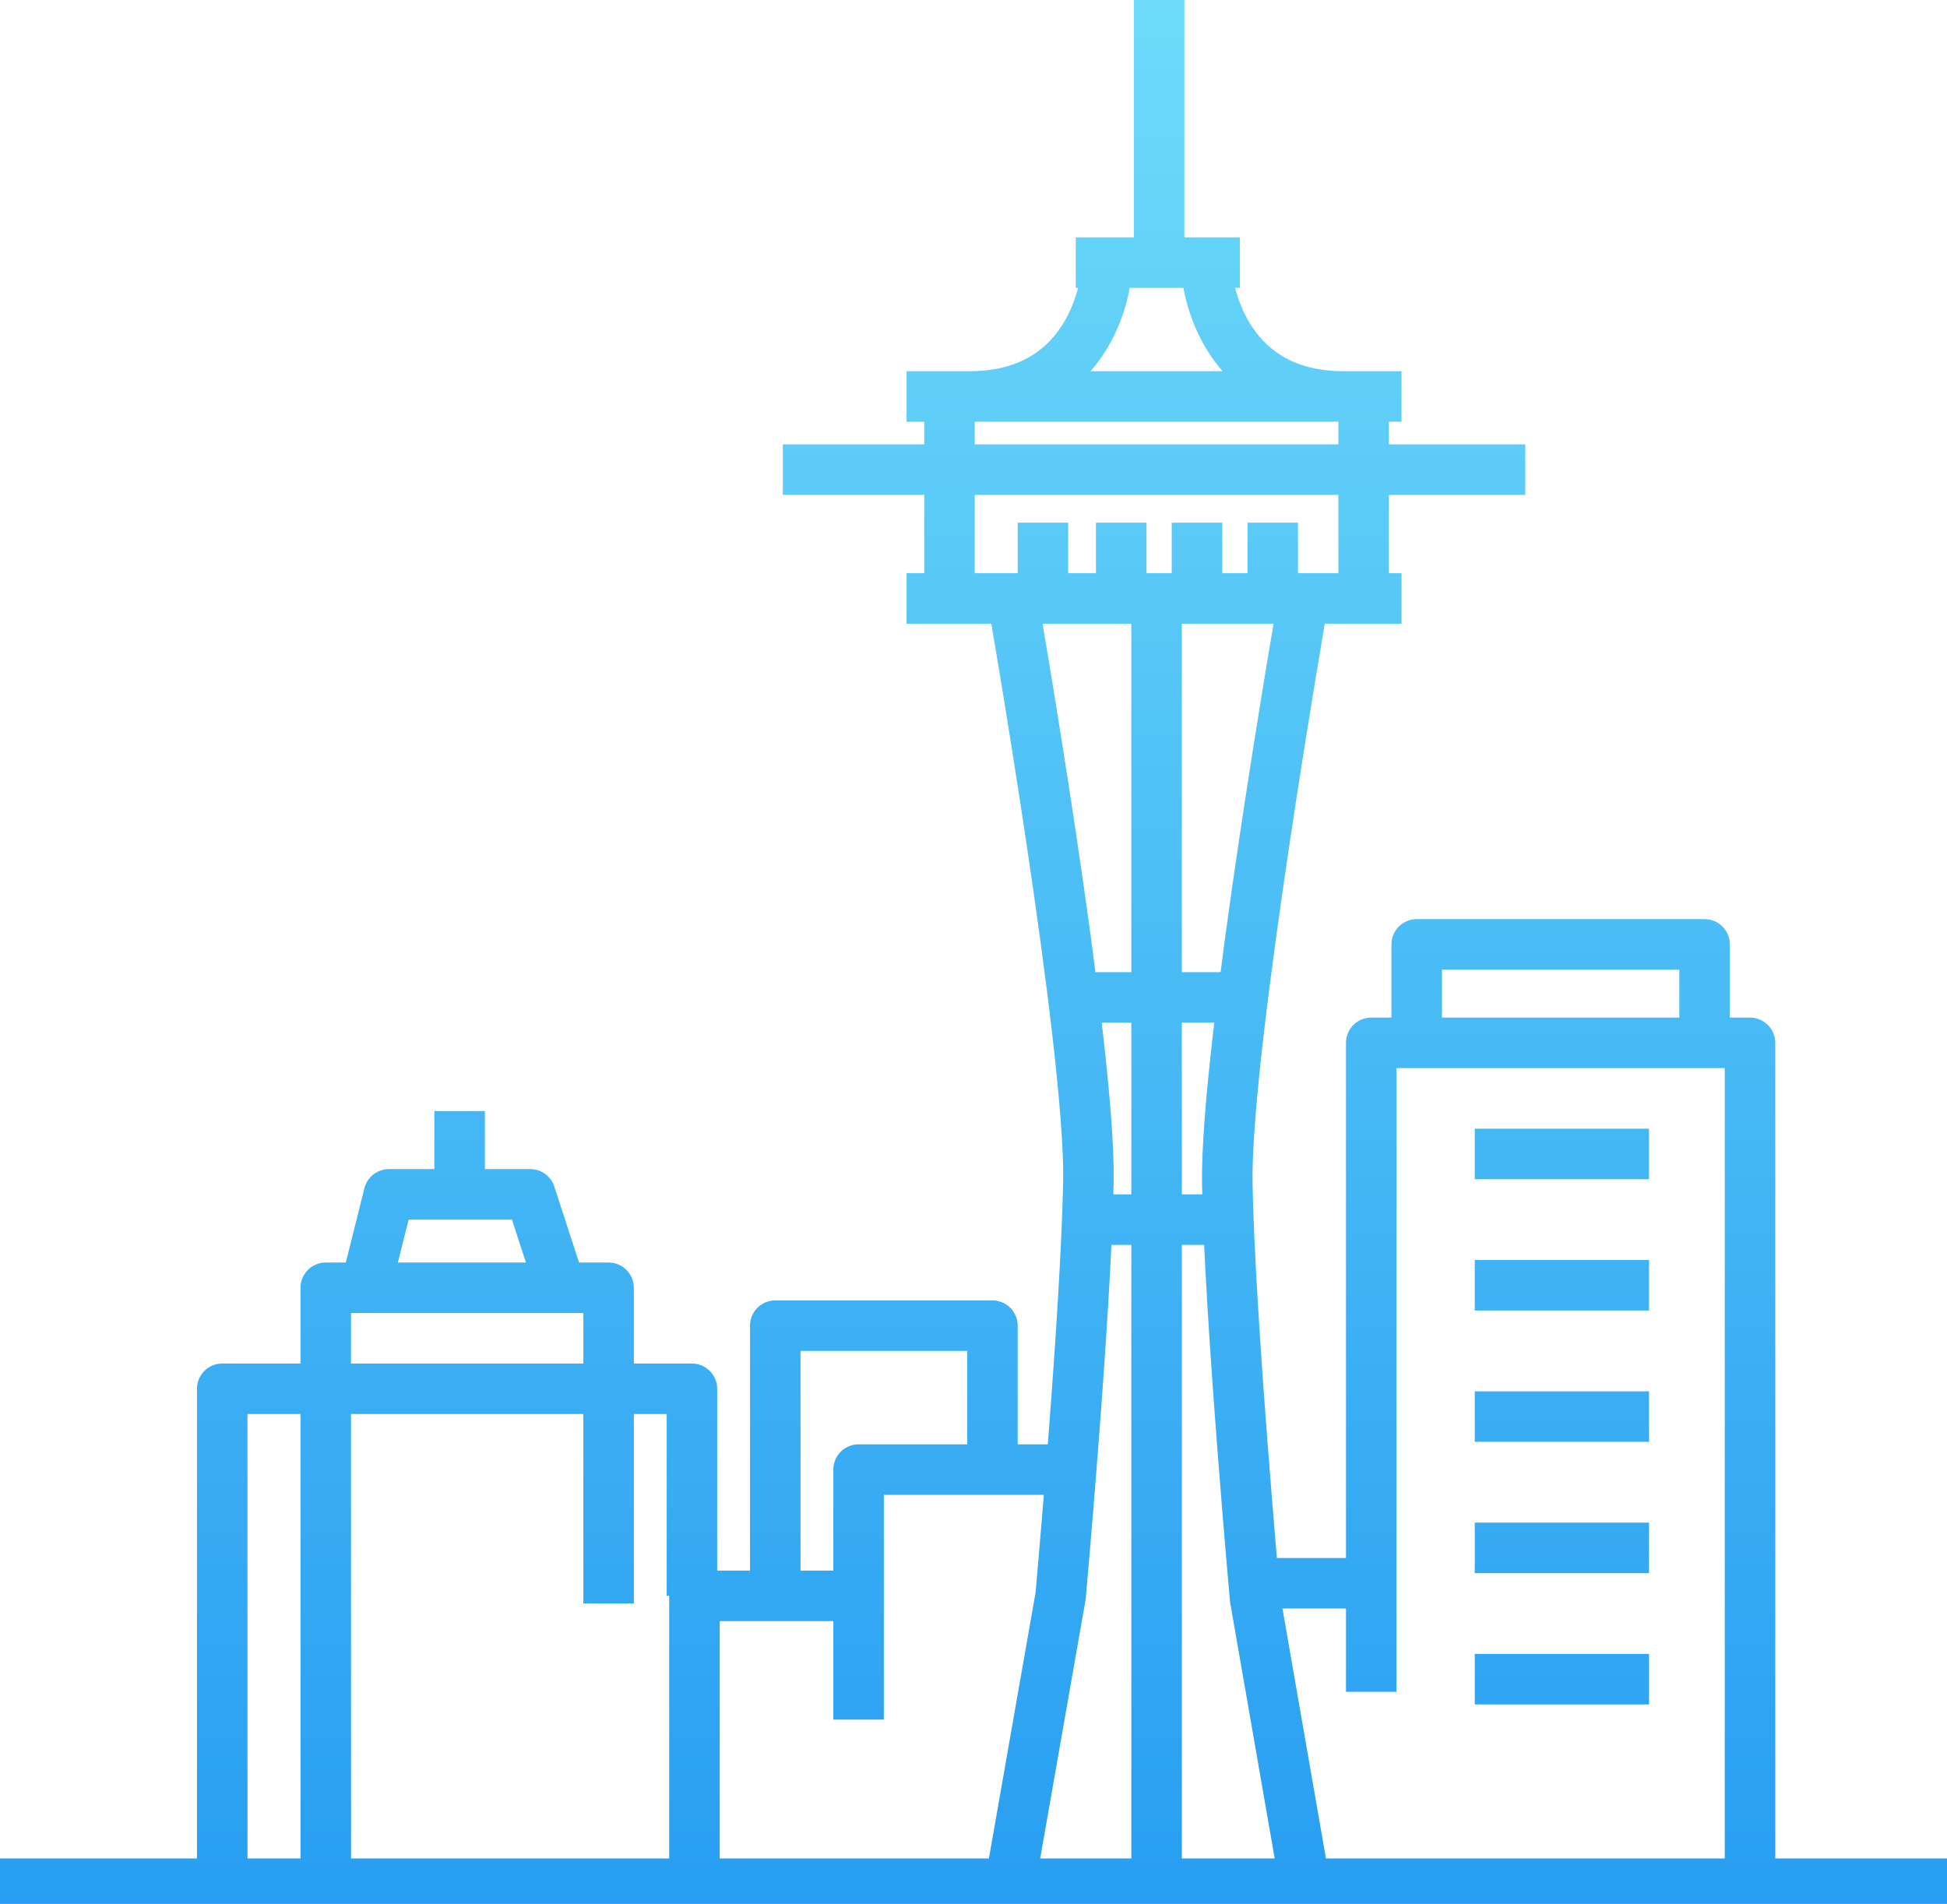 <?xml version="1.0" encoding="utf-8"?>
<!-- Generator: Adobe Illustrator 23.0.4, SVG Export Plug-In . SVG Version: 6.00 Build 0)  -->
<svg version="1.1" id="icons" xmlns="http://www.w3.org/2000/svg" xmlns:xlink="http://www.w3.org/1999/xlink" x="0px" y="0px"
	 width="77.1px" height="75.4px" viewBox="0 0 77.1 75.4" style="enable-background:new 0 0 77.1 75.4;" xml:space="preserve">
<style type="text/css">
	.st0{fill:none;stroke:url(#SVGID_1_);stroke-width:2;stroke-linejoin:round;stroke-miterlimit:10;}
</style>
<linearGradient id="SVGID_1_" gradientUnits="userSpaceOnUse" x1="38.55" y1="78" x2="38.55" y2="2.4" gradientTransform="matrix(1 0 0 -1 0 78)">
	<stop  offset="0" style="stop-color:#6DDBF9"/>
	<stop  offset="1" style="stop-color:#289EF2"/>
</linearGradient>
<path class="st0" d="M58.4,50.9h6.9 M58.4,45.7h6.9 M58.4,56.1h6.9 M58.4,61.3h6.9 M58.4,66.5h6.9 M42.8,48.3h6.1 M45.9,0v10.4
	 M42.6,10.4h6.5 M31,18.6h29.4 M35.9,15.7h19.6 M35.9,23.7h19.6 M37.6,15.8v7.9 M54,15.8v7.9 M38.4,15.7c5,0,5.4-4.8,5.4-4.8
	 M47.8,10.9c0,0,0.4,4.8,5.4,4.8 M41.3,20.7V24 M44.4,20.7V24 M47.4,20.7V24 M50.4,20.7V24 M45.8,23.8v50.9 M42.6,39.5h6.3 M40,74.6
	l2-11.4c0,0,1-11.1,1.1-16.4s-3-23.1-3-23.1 M51.6,23.8c0,0-3.1,17.8-3,23.1s1.1,16.4,1.1,16.4l2,11.5 M34.2,63.2h-6.7v11
	 M42.1,58.2H34v9.9 M39.3,58.2v-5.7h-8.6v10.4 M48.9,62.7h5.9 M69.3,74.8V41.3h-15V67 M67.5,41.6v-4.2H56.1v3.5 M27.4,63.2V55H8.8
	v19.7 M77.1,74.6H0 M24.1,63.5V51H12.9v23.8 M22.3,51.3l-1.3-4h-5.6l-0.8,3.2 M18.2,47.2V44"/>
</svg>
